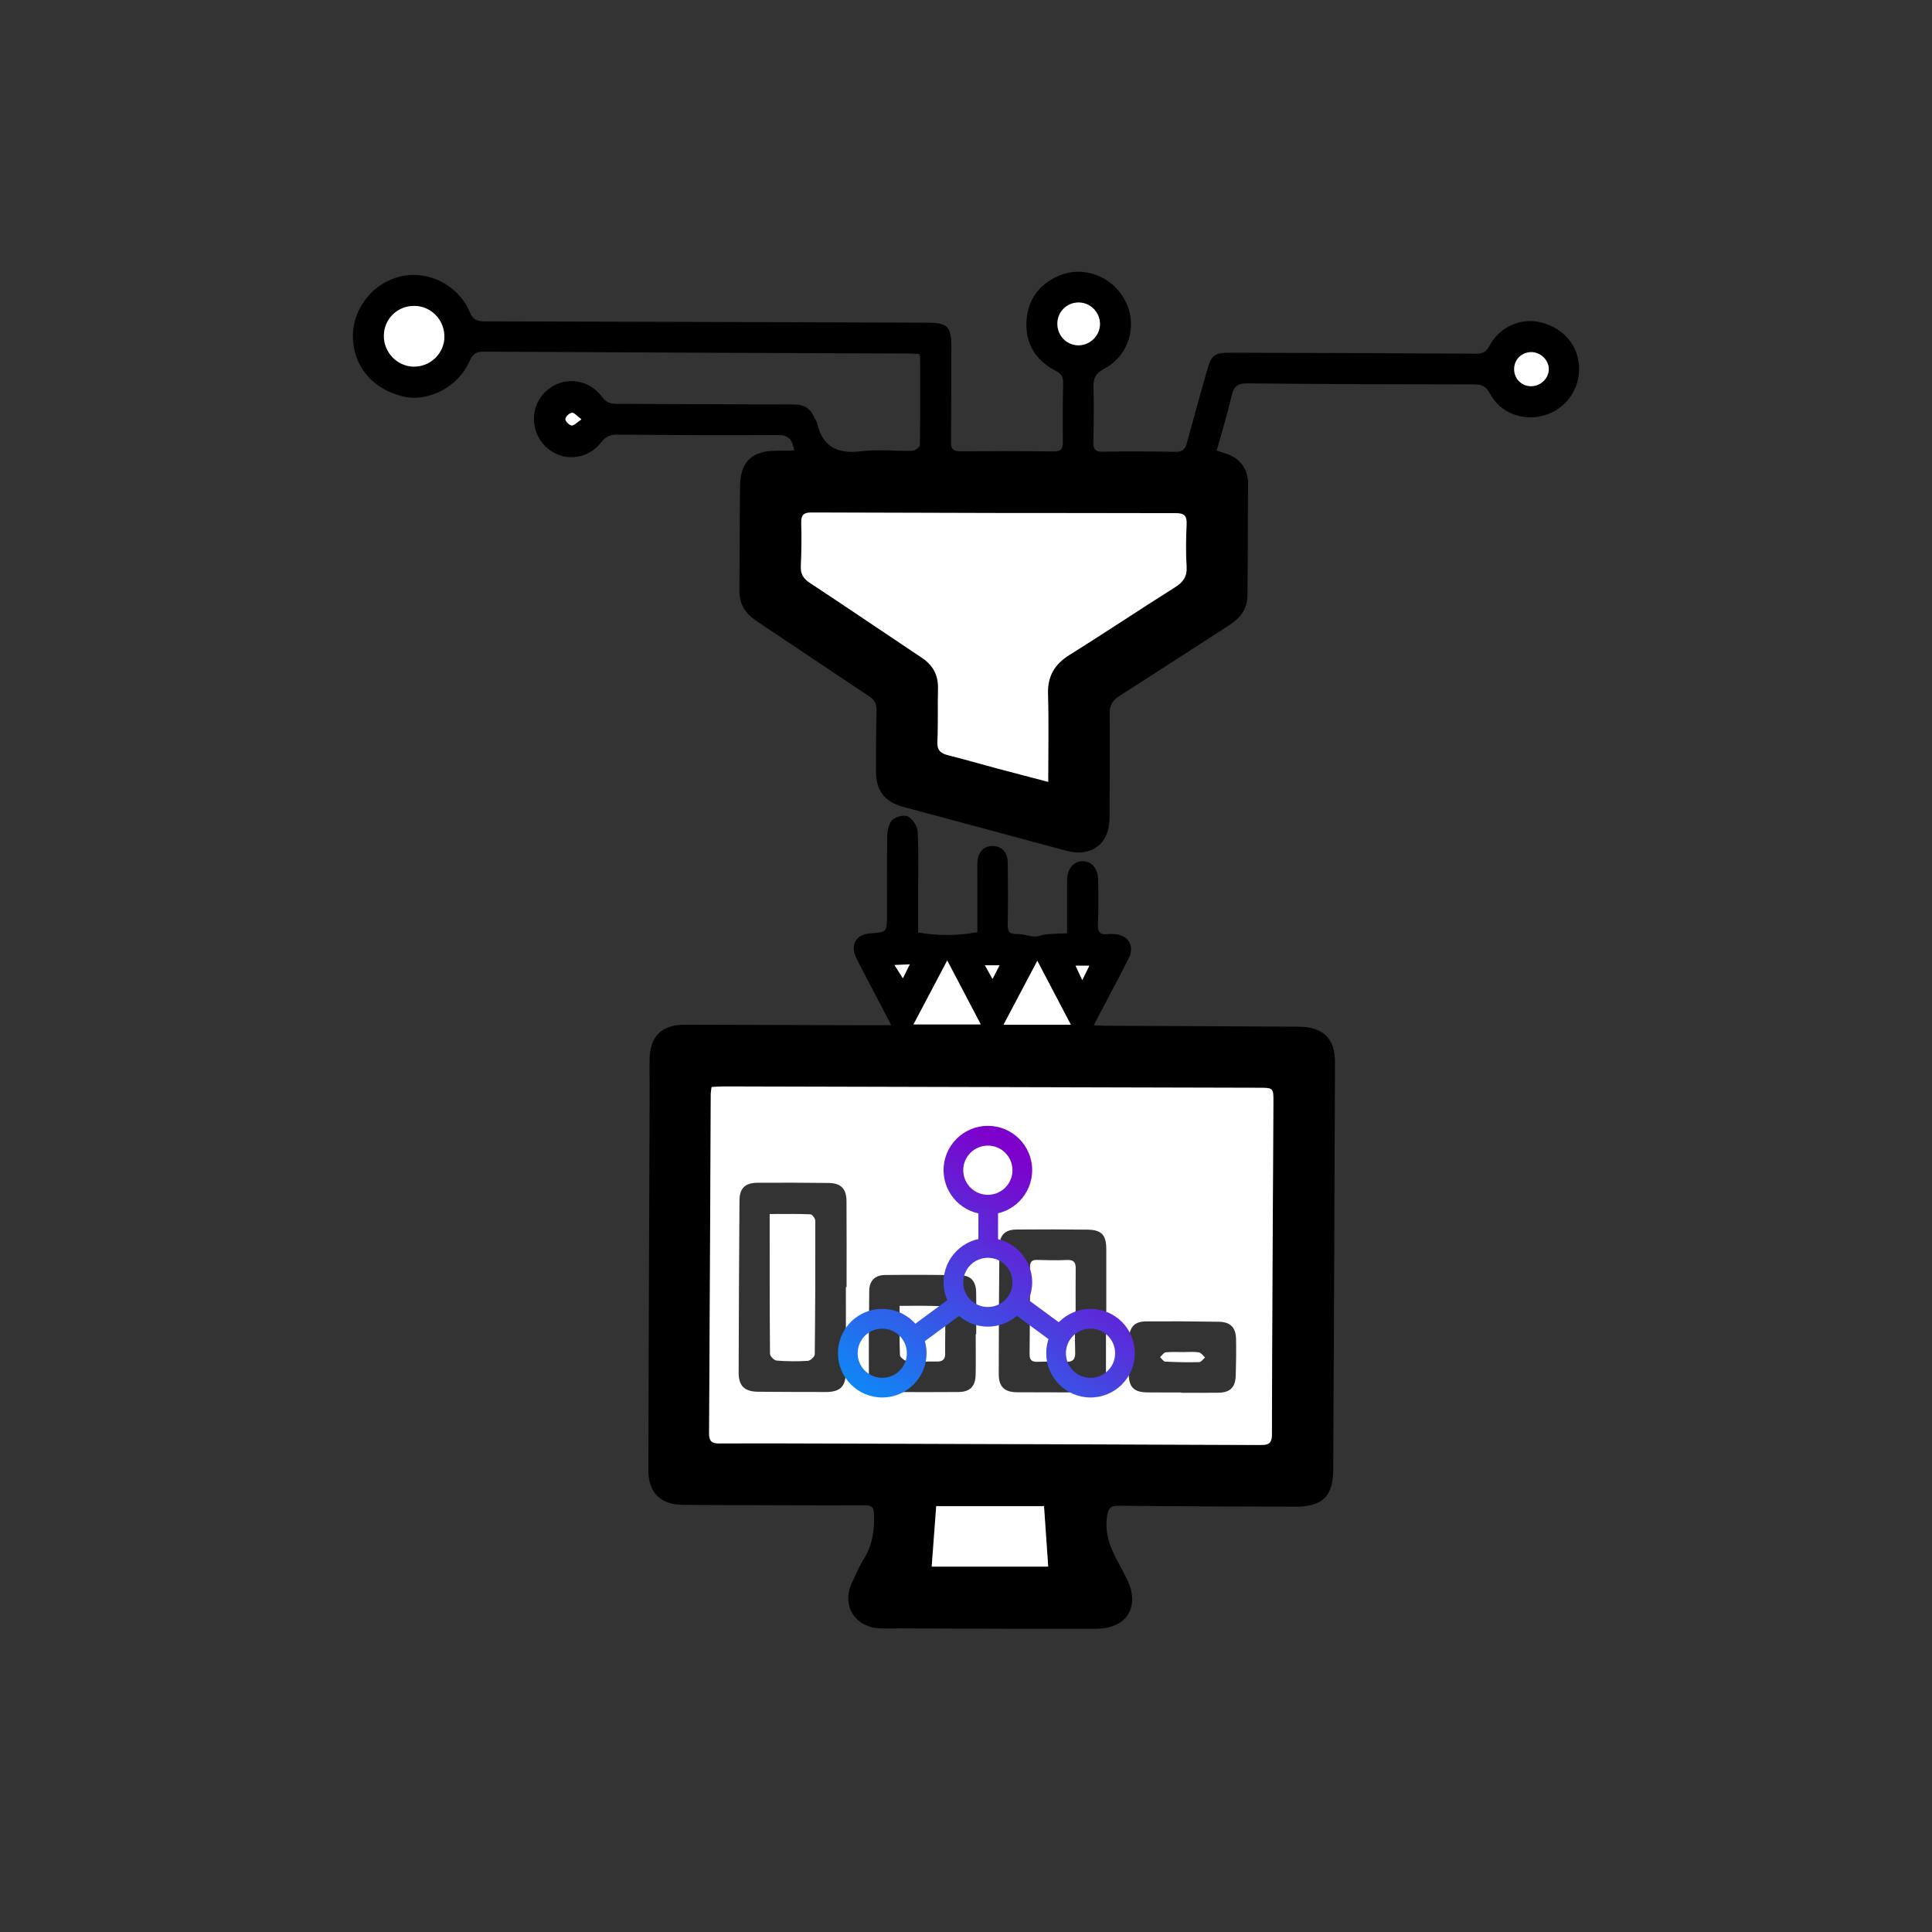 <svg width="300" height="300" xmlns="http://www.w3.org/2000/svg" xml:space="preserve" version="1.1">
 <rect width="100%" height="100%" fill="#333333" stroke="none"/>
 <defs>
  <linearGradient y2="1.989" x2="-0.493" y1="-0.701" x1="1.302" id="SVGID_1_">
   <stop stop-color="#7E00CB" offset="0"/>
   <stop stop-color="#1086F5" offset="1"/>
  </linearGradient>
  <linearGradient y2="0.904" x2="0.231" y1="-1.786" x1="2.025" id="SVGID_2_">
   <stop stop-color="#7E00CB" offset="0"/>
   <stop stop-color="#1086F5" offset="1"/>
  </linearGradient>
  <linearGradient y2="2.884" x2="-1.09" y1="0.194" x1="0.705" id="SVGID_3_">
   <stop stop-color="#7E00CB" offset="0"/>
   <stop stop-color="#1086F5" offset="1"/>
  </linearGradient>
  <linearGradient y2="2.008" x2="-0.505" y1="-0.682" x1="1.289" id="SVGID_4_">
   <stop stop-color="#7E00CB" offset="0"/>
   <stop stop-color="#1086F5" offset="1"/>
  </linearGradient>
  <linearGradient y2="5.603" x2="-5.361" y1="-1.447" x1="2.736" id="SVGID_5_">
   <stop stop-color="#7E00CB" offset="0"/>
   <stop stop-color="#1086F5" offset="1"/>
  </linearGradient>
  <linearGradient y2="2.337" x2="-0.574" y1="-2.899" x1="2.486" id="SVGID_6_">
   <stop stop-color="#7E00CB" offset="0"/>
   <stop stop-color="#1086F5" offset="1"/>
  </linearGradient>
  <linearGradient y2="3.43" x2="-1.215" y1="-1.896" x1="1.903" id="SVGID_7_">
   <stop stop-color="#7E00CB" offset="0"/>
   <stop stop-color="#1086F5" offset="1"/>
  </linearGradient>
 </defs>
 <g>
  <title>Layer 1</title>
  <g id="svg_71">
   <g id="svg_1">
    <path id="svg_2" d="m138.395,159.19c-1.7,-3.25 -3.26,-6.24 -4.82,-9.22c-0.26,-0.49 -0.52,-0.98 -0.73,-1.49c-0.77,-1.84 0.17,-3.38 2.15,-3.53c2.74,-0.2 2.74,-0.2 2.74,-2.91c0.01,-4.09 -0.04,-8.19 0.04,-12.28c0.02,-0.85 0.25,-1.93 0.81,-2.46c0.53,-0.51 1.83,-0.82 2.41,-0.51c0.73,0.4 1.45,1.49 1.5,2.32c0.17,3.18 0.07,6.37 0.07,9.55c0,2.02 0,4.04 0,6.13c3.03,0.53 6,0.55 9.2,-0.04c0,-2.63 0,-5.29 0,-7.96c0,-0.91 -0.02,-1.82 0,-2.73c0.04,-1.71 0.96,-2.73 2.4,-2.69c1.42,0.03 2.3,0.97 2.32,2.62c0.04,3.18 0.06,6.37 -0.01,9.55c-0.03,1.12 0.28,1.52 1.43,1.49c0.93,-0.02 1.85,0.35 2.79,0.4c0.56,0.03 1.12,-0.29 1.7,-0.34c1,-0.1 2.01,-0.11 3.3,-0.17c0,-1.57 0,-3.12 0,-4.67c0,-1.21 -0.01,-2.43 0.01,-3.64c0.03,-1.74 1.04,-2.91 2.45,-2.88c1.35,0.03 2.33,1.11 2.36,2.82c0.05,2.32 0.07,4.65 -0.03,6.97c-0.06,1.23 0.35,1.67 1.54,1.52c0.35,-0.05 0.71,-0.02 1.06,0.01c2.11,0.14 3.15,1.83 2.19,3.73c-1.57,3.11 -3.22,6.18 -4.84,9.27c-0.16,0.31 -0.32,0.62 -0.59,1.15c0.73,0.03 1.3,0.08 1.87,0.08c10.01,0.05 20.02,0.08 30.03,0.15c3.69,0.02 5.56,1.86 5.55,5.49c-0.08,21.08 -0.16,42.16 -0.27,63.24c-0.02,4.23 -1.68,5.81 -5.95,5.8c-9.1,-0.03 -18.2,-0.04 -27.3,-0.15c-1.5,-0.02 -1.72,0.49 -1.9,1.88c-0.5,3.88 1.83,6.71 3.28,9.87c1.19,2.61 0.76,5.25 -1.48,6.54c-0.99,0.57 -2.29,0.81 -3.46,0.81c-10.16,0.03 -20.32,-0.02 -30.48,-0.05c-1.06,0 -2.13,0.05 -3.18,-0.01c-3.88,-0.22 -5.9,-3.6 -4.26,-7.1c0.58,-1.24 1.11,-2.51 1.83,-3.66c1.35,-2.15 1.69,-4.47 1.59,-6.95c-0.04,-1.04 -0.29,-1.4 -1.37,-1.4c-6.17,0.03 -12.33,0 -18.5,-0.02c-3.29,-0.01 -6.57,-0.01 -9.86,-0.05c-3.45,-0.04 -5.32,-1.92 -5.31,-5.4c0.05,-19.46 0.13,-38.92 0.2,-58.38c0.01,-1.82 -0.04,-3.64 0,-5.46c0.07,-3.52 1.9,-5.31 5.4,-5.31c10.01,0.02 20.02,0.05 30.03,0.08c0.55,-0.01 1.15,-0.01 2.09,-0.01zm-27.9,9.6c-0.06,0.44 -0.13,0.74 -0.13,1.03c-0.08,17.59 -0.15,35.18 -0.26,52.77c-0.01,1.21 0.41,1.56 1.59,1.55c6.82,-0.03 13.65,0 20.47,0.02c21.13,0.06 42.26,0.13 63.39,0.22c1.19,0 1.95,-0.02 1.95,-1.64c0.03,-17.19 0.14,-34.37 0.23,-51.56c0.01,-2.26 0,-2.26 -2.19,-2.27c-27.75,-0.07 -55.5,-0.15 -83.25,-0.21c-0.6,0 -1.19,0.06 -1.8,0.09zm52.27,74.47c-0.23,-3.25 -0.44,-6.27 -0.66,-9.39c-5.55,0 -11.13,0 -16.74,0c-0.23,3.13 -0.46,6.2 -0.7,9.39c6.02,0 12.19,0 18.1,0zm-20.92,-84.19c3.55,0 6.91,0 10.45,0c-1.75,-3.33 -3.39,-6.47 -5.21,-9.93c-1.84,3.49 -3.5,6.64 -5.24,9.93zm13.98,0.05c3.52,0 6.87,0 10.46,0c-1.75,-3.34 -3.39,-6.47 -5.21,-9.93c-1.84,3.48 -3.51,6.63 -5.25,9.93zm-2.89,-9.23c0.47,0.84 0.75,1.36 1.18,2.13c0.44,-0.85 0.72,-1.4 1.1,-2.13c-0.81,0 -1.36,0 -2.28,0zm14.07,0.06c0.39,0.82 0.64,1.36 1.05,2.24c0.46,-0.94 0.74,-1.51 1.1,-2.24c-0.77,0 -1.28,0 -2.15,0zm-25.73,-0.21c-0.92,0.04 -1.47,0.06 -2.38,0.1c0.51,0.82 0.84,1.33 1.3,2.06c0.4,-0.81 0.66,-1.32 1.08,-2.16z"/>
    <path id="svg_3" d="m123.325,69.97c-0.27,-1.65 -0.83,-2.43 -2.49,-2.42c-8.34,0.05 -16.68,0.01 -25.02,-0.05c-1.05,-0.01 -1.75,0.26 -2.42,1.14c-2.19,2.87 -6.14,3.14 -8.66,0.71c-2.47,-2.39 -2.43,-6.36 0.09,-8.64c2.58,-2.34 6.55,-1.98 8.66,0.92c0.64,0.87 1.31,1.08 2.28,1.08c9.15,0.02 18.3,0.09 27.45,0.09c1.57,0 2.61,0.57 3.21,2c0.14,0.33 0.39,0.62 0.46,0.95c0.87,3.73 3.25,4.76 6.88,4.32c2.59,-0.32 5.25,0 7.88,-0.07c0.42,-0.01 1.18,-0.55 1.19,-0.86c0.08,-4.6 0.05,-9.2 0.04,-13.79c0,-0.09 -0.09,-0.17 -0.2,-0.38c-0.42,-0.02 -0.92,-0.07 -1.41,-0.07c-22.04,-0.09 -44.08,-0.17 -66.12,-0.3c-1.21,-0.01 -1.75,0.38 -2.23,1.48c-1.74,3.99 -6.42,6.41 -10.31,5.49c-4.76,-1.13 -7.79,-4.75 -7.81,-9.33c-0.02,-4.39 3.17,-8.37 7.47,-9.33c4.3,-0.96 8.9,1.36 10.68,5.55c0.49,1.15 1.09,1.43 2.25,1.44c22.9,0.05 45.8,0.13 68.7,0.21c3.32,0.01 3.84,0.56 3.83,3.94c-0.02,4.85 0,9.71 -0.06,14.56c-0.01,1.13 0.37,1.48 1.49,1.47c4.8,-0.04 9.6,-0.04 14.41,0.02c1.14,0.01 1.5,-0.36 1.48,-1.48c-0.04,-3.03 -0.03,-6.07 0.04,-9.1c0.02,-0.99 -0.29,-1.5 -1.19,-1.96c-3,-1.55 -4.63,-4.1 -4.51,-7.47c0.12,-3.35 1.82,-5.86 4.93,-7.23c3.91,-1.72 8.46,0.02 10.43,3.89c1.94,3.82 0.56,8.47 -3.34,10.55c-1.3,0.7 -1.65,1.47 -1.61,2.83c0.08,2.83 0.04,5.66 -0.02,8.49c-0.03,1.08 0.23,1.54 1.42,1.52c3.79,-0.06 7.58,-0.05 11.37,0.02c1.1,0.02 1.5,-0.47 1.75,-1.43c1,-3.71 2.04,-7.4 3.08,-11.1c0.7,-2.5 1.14,-2.87 3.7,-2.86c12.69,0.03 25.38,0.08 38.06,0.15c1.02,0.01 1.61,-0.24 2.13,-1.22c1.56,-2.98 4.98,-4.44 8.09,-3.62c3.56,0.94 5.81,3.72 5.83,7.18c0.02,3.42 -2.25,6.39 -5.55,7.28c-3.28,0.88 -6.7,-0.44 -8.3,-3.43c-0.6,-1.13 -1.27,-1.42 -2.46,-1.42c-11.73,-0.01 -23.45,-0.04 -35.18,-0.16c-1.52,-0.02 -2.13,0.47 -2.46,1.91c-0.66,2.84 -1.52,5.63 -2.33,8.52c0.56,0.18 0.98,0.32 1.4,0.46c2.17,0.69 3.47,2.33 3.47,4.62c0,5.81 -0.06,11.62 -0.09,17.44c-0.01,2.15 -1.18,3.54 -2.91,4.65c-5.66,3.63 -11.28,7.32 -16.95,10.92c-1.11,0.71 -1.55,1.47 -1.54,2.81c0.06,5.41 0.01,10.82 -0.02,16.23c-0.02,3.95 -2.83,6.06 -6.68,5.02c-8.47,-2.28 -16.95,-4.56 -25.42,-6.84c-2.76,-0.74 -4.15,-2.49 -4.16,-5.38c-0.01,-3.18 0.01,-6.37 0.09,-9.55c0.02,-1.02 -0.3,-1.66 -1.17,-2.23c-5.85,-3.88 -11.66,-7.82 -17.51,-11.71c-1.69,-1.12 -2.63,-2.58 -2.62,-4.65c0.05,-5.41 0.03,-10.82 0.1,-16.23c0.05,-3.82 1.82,-5.51 5.64,-5.53c0.86,-0.02 1.71,-0.02 2.77,-0.02zm39.44,51.44c0,-4.76 0.1,-9.2 -0.04,-13.64c-0.09,-2.8 1.02,-4.65 3.36,-6.11c5.49,-3.42 10.87,-7.02 16.34,-10.47c1.29,-0.81 1.93,-1.67 1.82,-3.26c-0.14,-2.16 -0.09,-4.35 0,-6.52c0.05,-1.29 -0.31,-1.75 -1.68,-1.75c-18.85,0.01 -37.71,-0.03 -56.56,-0.1c-1.31,0 -1.63,0.46 -1.6,1.67c0.06,2.22 0.04,4.45 -0.06,6.67c-0.06,1.2 0.36,1.92 1.38,2.58c5.82,3.84 11.58,7.76 17.38,11.62c1.76,1.17 2.6,2.72 2.54,4.83c-0.07,2.73 0.04,5.46 -0.1,8.19c-0.07,1.37 0.51,1.85 1.69,2.14c2.5,0.62 4.97,1.35 7.45,2.01c2.58,0.71 5.16,1.38 8.08,2.14zm-103.16,-69.3c-0.03,2.59 2.05,4.77 4.61,4.82c2.59,0.05 4.77,-2.06 4.79,-4.63c0.01,-2.62 -2.04,-4.76 -4.62,-4.8c-2.65,-0.04 -4.75,1.98 -4.78,4.61zm104.58,-1.84c0,1.9 1.51,3.4 3.36,3.35c1.79,-0.04 3.28,-1.57 3.26,-3.32c-0.02,-1.86 -1.54,-3.37 -3.38,-3.33c-1.82,0.03 -3.25,1.49 -3.24,3.3zm73.61,9.7c1.48,-0.02 2.72,-1.26 2.7,-2.7c-0.03,-1.42 -1.35,-2.64 -2.81,-2.59c-1.46,0.05 -2.56,1.17 -2.57,2.63c-0.02,1.51 1.16,2.68 2.68,2.66zm-147.51,5.15c-0.7,-0.52 -1.12,-1.07 -1.48,-1.04c-0.39,0.04 -0.99,0.61 -1.02,0.98c-0.02,0.34 0.58,0.95 0.97,1c0.37,0.06 0.81,-0.46 1.53,-0.94z"/>
    <path id="svg_4" fill="#FFFFFF" d="m110.495,168.79c0.61,-0.03 1.2,-0.09 1.8,-0.09c27.75,0.07 55.5,0.14 83.25,0.21c2.19,0.01 2.2,0.01 2.19,2.27c-0.09,17.19 -0.2,34.37 -0.23,51.56c0,1.62 -0.76,1.64 -1.95,1.64c-21.13,-0.09 -42.26,-0.15 -63.39,-0.22c-6.82,-0.02 -13.65,-0.05 -20.47,-0.02c-1.17,0.01 -1.59,-0.35 -1.59,-1.55c0.11,-17.59 0.17,-35.18 0.26,-52.77c0.01,-0.29 0.07,-0.59 0.13,-1.03zm20.85,31.06c0.04,0 0.07,0 0.11,0c0,-4.44 0.02,-8.89 -0.01,-13.33c-0.01,-1.93 -0.85,-2.8 -2.77,-2.83c-3.69,-0.05 -7.37,-0.05 -11.06,-0.03c-1.95,0.02 -2.78,0.86 -2.79,2.78c-0.06,8.89 -0.11,17.78 -0.13,26.67c-0.01,2.11 0.92,2.99 3.08,3c3.48,0.03 6.97,0.04 10.45,0.04c2.24,0 3.1,-0.84 3.11,-3.12c0.03,-4.39 0.01,-8.79 0.01,-13.18zm40.39,3.79c0.02,0 0.04,0 0.05,0c0,-3.23 0.01,-6.46 0,-9.69c-0.01,-2.18 -0.73,-2.97 -2.87,-3.01c-3.68,-0.05 -7.37,-0.05 -11.05,-0.02c-1.83,0.02 -2.66,0.85 -2.68,2.74c-0.06,6.56 -0.1,13.12 -0.1,19.69c0,2 0.87,2.83 2.89,2.84c3.53,0.02 7.07,0.01 10.6,0.02c2.38,0 3.14,-0.74 3.16,-3.18c0.01,-3.13 0,-6.26 0,-9.39zm-20.23,3.53c0.03,0 0.06,0 0.08,0c0,-2.17 0.03,-4.34 -0.01,-6.51c-0.03,-1.71 -0.82,-2.61 -2.47,-2.64c-3.89,-0.07 -7.77,-0.08 -11.66,-0.04c-1.6,0.02 -2.45,0.89 -2.47,2.46c-0.06,4.39 -0.08,8.78 -0.05,13.17c0.01,1.63 0.95,2.51 2.58,2.53c3.79,0.04 7.57,0.04 11.36,0.01c1.74,-0.01 2.59,-0.88 2.63,-2.63c0.05,-2.11 0.01,-4.23 0.01,-6.35zm31.91,9.05c0,0.02 0,0.03 0,0.05c1.92,0 3.84,0.02 5.75,-0.01c1.84,-0.02 2.67,-0.82 2.72,-2.68c0.06,-1.87 0.08,-3.74 0.05,-5.6c-0.03,-1.85 -0.86,-2.71 -2.69,-2.74c-3.73,-0.06 -7.47,-0.08 -11.21,-0.06c-1.85,0.01 -2.66,0.84 -2.72,2.71c-0.06,1.87 -0.07,3.74 -0.04,5.6c0.03,1.91 0.86,2.7 2.82,2.72c1.78,0.02 3.55,0.01 5.32,0.01z" class="st0"/>
    <path id="svg_5" fill="#FFFFFF" d="m162.765,243.26c-5.91,0 -12.08,0 -18.09,0c0.24,-3.19 0.46,-6.26 0.7,-9.39c5.61,0 11.19,0 16.74,0c0.21,3.11 0.42,6.14 0.65,9.39z" class="st0"/>
    <path id="svg_6" fill="#FFFFFF" d="m141.845,159.07c1.74,-3.29 3.39,-6.43 5.24,-9.93c1.81,3.46 3.46,6.6 5.21,9.93c-3.53,0 -6.9,0 -10.45,0z" class="st0"/>
    <path id="svg_7" fill="#FFFFFF" d="m155.825,159.12c1.74,-3.3 3.41,-6.45 5.25,-9.93c1.82,3.46 3.46,6.6 5.21,9.93c-3.59,0 -6.93,0 -10.46,0z" class="st0"/>
    <path id="svg_8" fill="#FFFFFF" d="m152.935,149.89c0.91,0 1.47,0 2.28,0c-0.38,0.73 -0.66,1.28 -1.1,2.13c-0.42,-0.77 -0.71,-1.29 -1.18,-2.13z" class="st0"/>
    <path id="svg_9" fill="#FFFFFF" d="m167.005,149.95c0.87,0 1.38,0 2.15,0c-0.36,0.73 -0.64,1.3 -1.1,2.24c-0.42,-0.88 -0.67,-1.42 -1.05,-2.24z" class="st0"/>
    <path id="svg_10" fill="#FFFFFF" d="m141.275,149.74c-0.42,0.84 -0.67,1.35 -1.08,2.17c-0.46,-0.73 -0.79,-1.25 -1.3,-2.06c0.91,-0.05 1.45,-0.07 2.38,-0.11z" class="st0"/>
    <path id="svg_11" fill="#FFFFFF" d="m162.765,121.41c-2.92,-0.77 -5.5,-1.43 -8.07,-2.12c-2.49,-0.66 -4.96,-1.39 -7.45,-2.01c-1.18,-0.29 -1.76,-0.77 -1.69,-2.14c0.14,-2.72 0.03,-5.46 0.1,-8.19c0.06,-2.12 -0.78,-3.66 -2.54,-4.83c-5.8,-3.86 -11.56,-7.79 -17.38,-11.62c-1.01,-0.67 -1.43,-1.38 -1.38,-2.58c0.1,-2.22 0.12,-4.45 0.06,-6.67c-0.03,-1.21 0.29,-1.67 1.6,-1.67c18.85,0.07 37.7,0.11 56.56,0.1c1.38,0 1.74,0.46 1.68,1.75c-0.09,2.17 -0.14,4.35 0,6.52c0.1,1.59 -0.53,2.45 -1.82,3.26c-5.48,3.44 -10.85,7.05 -16.34,10.47c-2.34,1.46 -3.45,3.3 -3.36,6.11c0.13,4.42 0.03,8.86 0.03,13.62z" class="st0"/>
    <path id="svg_12" fill="#FFFFFF" d="m59.605,52.11c0.04,-2.62 2.14,-4.65 4.78,-4.61c2.57,0.04 4.63,2.18 4.62,4.8c-0.01,2.58 -2.19,4.68 -4.79,4.63c-2.56,-0.05 -4.65,-2.24 -4.61,-4.82z" class="st0"/>
    <path id="svg_13" fill="#FFFFFF" d="m164.185,50.27c0,-1.81 1.42,-3.27 3.24,-3.3c1.84,-0.03 3.37,1.47 3.38,3.33c0.02,1.75 -1.48,3.28 -3.26,3.32c-1.85,0.05 -3.36,-1.45 -3.36,-3.35z" class="st0"/>
    <path id="svg_14" fill="#FFFFFF" d="m237.795,59.97c-1.51,0.02 -2.69,-1.15 -2.68,-2.66c0.01,-1.46 1.11,-2.58 2.57,-2.63c1.46,-0.05 2.78,1.17 2.81,2.59c0.02,1.44 -1.22,2.68 -2.7,2.7z" class="st0"/>
    <path id="svg_15" fill="#FFFFFF" d="m90.285,65.12c-0.72,0.48 -1.16,1 -1.52,0.95c-0.39,-0.05 -0.99,-0.66 -0.97,-1c0.02,-0.37 0.62,-0.94 1.02,-0.98c0.35,-0.04 0.78,0.51 1.47,1.03z" class="st0"/>
    <path id="svg_16" fill="#FFFFFF" d="m119.515,188.51c2.31,0 4.33,-0.04 6.33,0.05c0.28,0.01 0.75,0.64 0.75,0.99c0.02,6.92 0,13.84 -0.08,20.75c0,0.36 -0.68,0.99 -1.08,1.01c-1.61,0.1 -3.23,0.09 -4.84,-0.04c-0.39,-0.03 -1.03,-0.68 -1.03,-1.05c-0.06,-7.16 -0.05,-14.33 -0.05,-21.71z" class="st0"/>
    <path id="svg_17" fill="#FFFFFF" d="m166.935,203.64c0,2.12 -0.05,4.24 0.02,6.35c0.04,1.14 -0.4,1.52 -1.5,1.47c-1.46,-0.06 -2.92,-0.04 -4.39,0c-0.83,0.02 -1.2,-0.28 -1.19,-1.14c0.04,-4.54 0.06,-9.08 0.07,-13.62c0,-0.77 0.29,-1.08 1.08,-1.06c1.56,0.05 3.13,0.08 4.69,0.01c1.01,-0.04 1.33,0.36 1.32,1.32c-0.03,2.22 -0.01,4.44 -0.01,6.66c-0.03,0.01 -0.06,0.01 -0.09,0.01z" class="st0"/>
    <path id="svg_18" fill="#FFFFFF" d="m139.695,202.77c2.33,0 4.34,-0.04 6.35,0.05c0.26,0.01 0.7,0.66 0.71,1.02c0.06,2.12 -0.01,4.24 0.01,6.37c0.01,0.95 -0.48,1.23 -1.32,1.21c-1.52,-0.02 -3.04,0.06 -4.54,-0.06c-0.43,-0.03 -1.14,-0.59 -1.16,-0.93c-0.1,-2.46 -0.05,-4.94 -0.05,-7.66z" class="st0"/>
    <path id="svg_19" fill="#FFFFFF" d="m183.725,209.95c0.81,0 1.63,-0.08 2.42,0.04c0.36,0.05 0.65,0.51 0.98,0.79c-0.3,0.26 -0.6,0.72 -0.9,0.73c-1.76,0.05 -3.53,0.01 -5.29,-0.08c-0.28,-0.01 -0.53,-0.45 -0.8,-0.69c0.29,-0.26 0.56,-0.72 0.88,-0.75c0.89,-0.1 1.8,-0.03 2.71,-0.04c0,0.01 0,0 0,0z" class="st0"/>
   </g>
   <g id="svg_20">
    <path id="svg_21" fill="url(#SVGID_1_)" clip-rule="evenodd" fill-rule="evenodd" d="m169.335,213.95c2.11,0 3.82,-1.71 3.82,-3.82c0,-2.11 -1.71,-3.82 -3.82,-3.82c-2.11,0 -3.82,1.71 -3.82,3.82c0,2.11 1.71,3.82 3.82,3.82zm0,3.05c3.8,0 6.88,-3.08 6.88,-6.88s-3.08,-6.88 -6.88,-6.88c-3.8,0 -6.88,3.08 -6.88,6.88s3.09,6.88 6.88,6.88z" class="st1"/>
    <path id="svg_22" fill="url(#SVGID_2_)" clip-rule="evenodd" fill-rule="evenodd" d="m136.995,213.95c2.11,0 3.82,-1.71 3.82,-3.82c0,-2.11 -1.71,-3.82 -3.82,-3.82c-2.11,0 -3.82,1.71 -3.82,3.82c0,2.11 1.71,3.82 3.82,3.82zm0,3.05c3.8,0 6.88,-3.08 6.88,-6.88s-3.08,-6.88 -6.88,-6.88c-3.8,0 -6.88,3.08 -6.88,6.88s3.09,6.88 6.88,6.88z" class="st2"/>
    <path id="svg_23" fill="url(#SVGID_3_)" clip-rule="evenodd" fill-rule="evenodd" d="m153.395,185.53c2.11,0 3.82,-1.71 3.82,-3.82c0,-2.11 -1.71,-3.82 -3.82,-3.82s-3.82,1.71 -3.82,3.82c0,2.11 1.71,3.82 3.82,3.82zm0,3.05c3.8,0 6.88,-3.08 6.88,-6.88s-3.08,-6.88 -6.88,-6.88c-3.8,0 -6.88,3.08 -6.88,6.88s3.09,6.88 6.88,6.88z" class="st3"/>
    <path id="svg_24" fill="url(#SVGID_4_)" clip-rule="evenodd" fill-rule="evenodd" d="m153.395,202.95c2.11,0 3.82,-1.71 3.82,-3.82s-1.71,-3.82 -3.82,-3.82s-3.82,1.71 -3.82,3.82s1.71,3.82 3.82,3.82zm0,3.05c3.8,0 6.88,-3.08 6.88,-6.88s-3.08,-6.88 -6.88,-6.88c-3.8,0 -6.88,3.08 -6.88,6.88s3.09,6.88 6.88,6.88z" class="st4"/>
    <path id="svg_25" fill="url(#SVGID_5_)" clip-rule="evenodd" fill-rule="evenodd" d="m151.925,193.04l0,-5.25l3.05,0l0,5.25l-3.05,0z" class="st5"/>
    <path id="svg_26" fill="url(#SVGID_6_)" clip-rule="evenodd" fill-rule="evenodd" d="m141.395,206.09l6.26,-4.61l1.81,2.46l-6.26,4.61l-1.81,-2.46z" class="st6"/>
    <path id="svg_27" fill="url(#SVGID_7_)" clip-rule="evenodd" fill-rule="evenodd" d="m165.455,206.09l-6.11,-4.49l-1.81,2.46l6.11,4.49l1.81,-2.46z" class="st7"/>
   </g>
  </g>
 </g>
</svg>